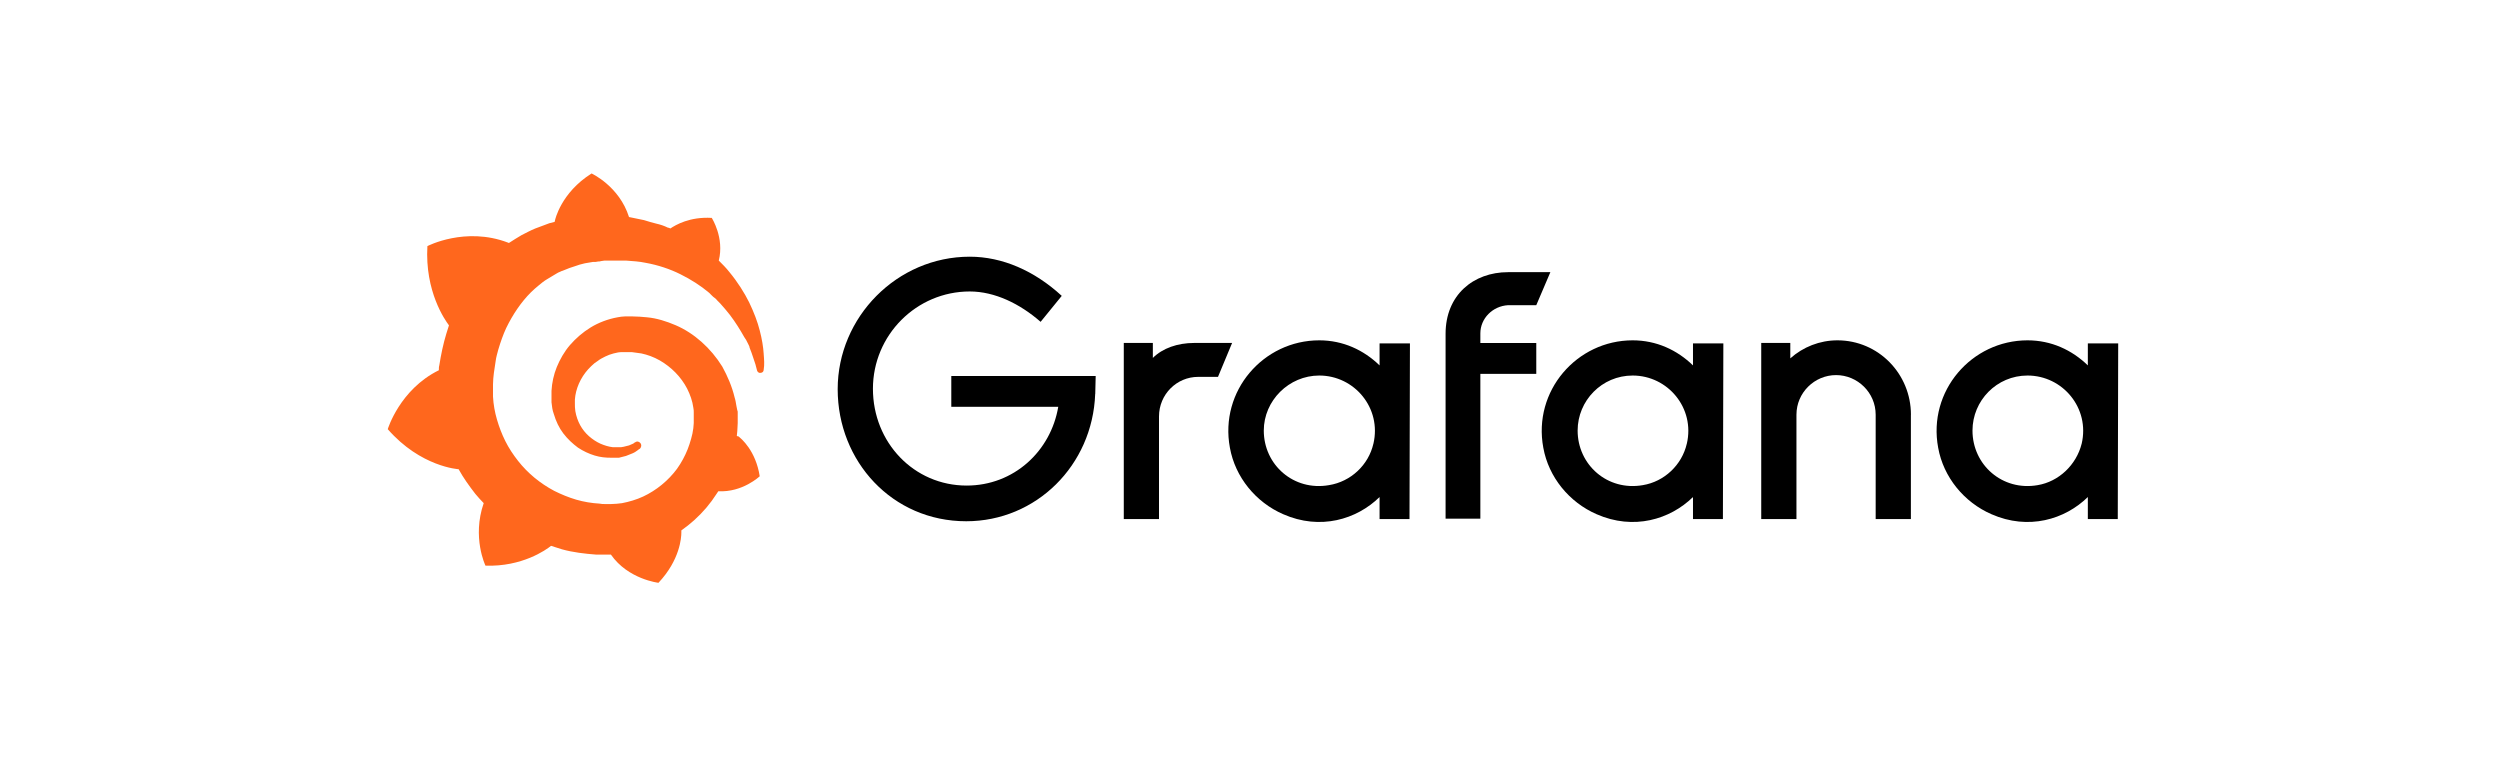 <svg width="245" height="75" viewBox="0 0 245 75" fill="none" xmlns="http://www.w3.org/2000/svg">
<rect width="245" height="75" fill="white"/>
<path d="M107.328 38.615C107.071 45.603 101.547 51.083 94.689 51.083C87.44 51.083 82.093 45.215 82.093 38.14C82.093 31.065 87.918 25.156 95.036 25.156C98.229 25.156 101.379 26.537 104.051 28.995L101.981 31.54C99.955 29.771 97.494 28.564 95.036 28.564C89.817 28.564 85.547 32.834 85.547 38.097C85.547 43.36 89.559 47.586 94.735 47.586C99.353 47.586 102.974 44.222 103.709 39.865H93.227V36.846H107.377L107.334 38.615H107.328Z" fill="black"/>
<path d="M119.363 36.933H117.42C115.307 36.933 113.582 38.658 113.582 40.815V50.866H110.131V33.609H112.979V35.077C113.929 34.127 115.397 33.609 117.035 33.609H120.746L119.365 36.93L119.363 36.933Z" fill="black"/>
<path d="M138.131 50.866H135.198V48.709C132.955 50.909 129.374 51.989 125.75 50.391C123.075 49.227 121.048 46.767 120.53 43.877C119.494 38.313 123.81 33.352 129.287 33.352C131.617 33.352 133.644 34.301 135.198 35.809V33.653H138.174L138.131 50.866V50.866ZM134.594 43.489C135.413 39.995 132.738 36.802 129.287 36.802C126.311 36.802 123.851 39.26 123.851 42.196C123.851 45.559 126.783 48.148 130.234 47.545C132.391 47.201 134.116 45.562 134.591 43.489H134.594Z" fill="black"/>
<path d="M145.075 32.667V33.617H150.555V36.636H145.075V50.83H141.667V32.711C141.667 28.915 144.386 26.672 147.793 26.672H151.936L150.555 29.908H147.793C146.282 29.995 145.075 31.202 145.075 32.67V32.667Z" fill="black"/>
<path d="M168.845 50.866H165.913V48.709C163.669 50.909 160.088 51.989 156.464 50.391C153.789 49.227 151.763 46.767 151.244 43.877C150.208 38.313 154.524 33.352 160.001 33.352C162.332 33.352 164.358 34.301 165.913 35.809V33.653H168.889L168.845 50.866V50.866ZM165.308 43.489C166.127 39.995 163.452 36.802 160.001 36.802C156.982 36.802 154.608 39.26 154.608 42.196C154.608 45.559 157.541 48.148 160.992 47.545C163.105 47.201 164.83 45.562 165.305 43.489H165.308Z" fill="black"/>
<path d="M187.267 40.641V50.866H183.816V40.641C183.816 38.484 182.047 36.759 179.934 36.759C177.821 36.759 176.052 38.484 176.052 40.641V50.866H172.601V33.609H175.45V35.12C176.7 34 178.339 33.352 180.067 33.352C184.079 33.352 187.272 36.631 187.272 40.641H187.267Z" fill="black"/>
<path d="M207.541 50.866H204.608V48.709C202.365 50.909 198.784 51.989 195.159 50.391C192.485 49.227 190.458 46.767 189.94 43.877C188.904 38.313 193.22 33.352 198.697 33.352C201.027 33.352 203.054 34.301 204.608 35.809V33.653H207.584L207.541 50.866ZM204.003 43.489C204.823 39.995 202.148 36.802 198.697 36.802C195.678 36.802 193.304 39.26 193.304 42.196C193.304 45.559 196.236 48.148 199.687 47.545C201.757 47.201 203.483 45.562 204.001 43.489H204.003Z" fill="black"/>
<path d="M74.843 34.682C74.8 33.993 74.67 33.215 74.456 32.395C74.239 31.533 73.894 30.627 73.419 29.634C72.944 28.684 72.299 27.651 71.477 26.658C71.176 26.27 70.788 25.882 70.441 25.537C71.002 23.294 69.751 21.354 69.751 21.354C67.595 21.224 66.214 22.043 65.696 22.39C65.609 22.347 65.522 22.304 65.438 22.304C65.093 22.13 64.706 22.003 64.317 21.916C63.93 21.829 63.542 21.699 63.11 21.571C62.722 21.484 62.291 21.398 61.86 21.314C61.773 21.314 61.729 21.27 61.643 21.27C60.693 18.251 57.975 17 57.975 17C54.955 18.899 54.394 21.574 54.394 21.574C54.394 21.574 54.394 21.617 54.35 21.747L53.832 21.878C53.615 21.965 53.358 22.051 53.143 22.136C52.926 22.222 52.669 22.309 52.454 22.393C52.023 22.567 51.548 22.825 51.117 23.041C50.685 23.299 50.254 23.56 49.866 23.817C49.823 23.774 49.779 23.774 49.779 23.774C45.596 22.179 41.885 24.119 41.885 24.119C41.627 28.562 43.61 31.367 43.998 31.883C43.911 32.141 43.825 32.444 43.74 32.702C43.439 33.695 43.222 34.729 43.051 35.808C43.008 35.938 43.008 36.109 43.008 36.283C39.166 38.177 38 42.059 38 42.059C41.236 45.77 44.945 45.984 44.945 45.984C45.42 46.847 45.981 47.623 46.584 48.401C46.841 48.703 47.102 49.006 47.403 49.307C46.239 52.672 47.576 55.433 47.576 55.433C51.157 55.563 53.528 53.881 54.003 53.491C54.348 53.621 54.736 53.708 55.083 53.835C56.163 54.136 57.327 54.267 58.447 54.353H59.871C61.553 56.771 64.529 57.115 64.529 57.115C66.642 54.872 66.773 52.672 66.773 52.197V52.066V51.98C67.204 51.679 67.635 51.331 68.023 50.987C68.886 50.211 69.618 49.348 70.223 48.399C70.267 48.312 70.354 48.225 70.397 48.141C72.771 48.271 74.453 46.673 74.453 46.673C74.065 44.172 72.641 42.962 72.34 42.748H72.253C72.253 42.748 72.209 42.748 72.209 42.704C72.209 42.574 72.253 42.403 72.253 42.273C72.253 42.015 72.296 41.755 72.296 41.454V40.417C72.296 40.331 72.296 40.287 72.253 40.2L72.209 39.983L72.166 39.766C72.122 39.509 72.079 39.205 71.992 38.947C71.734 37.867 71.303 36.877 70.785 35.928C70.223 35.022 69.534 34.202 68.758 33.511C67.983 32.821 67.12 32.26 66.214 31.872C65.308 31.484 64.358 31.183 63.409 31.096C62.934 31.053 62.459 31.009 61.984 31.009H61.767C61.767 31.009 61.681 31.009 61.724 31.009H61.249C60.992 31.009 60.775 31.053 60.517 31.096C59.567 31.27 58.661 31.614 57.885 32.089C57.109 32.564 56.418 33.169 55.859 33.814C55.297 34.463 54.866 35.239 54.565 35.971C54.264 36.703 54.09 37.523 54.047 38.301V39.422C54.09 39.81 54.133 40.198 54.264 40.542C54.481 41.275 54.782 41.923 55.213 42.485C55.645 43.046 56.119 43.478 56.637 43.865C57.156 44.21 57.717 44.471 58.276 44.641C58.835 44.812 59.356 44.858 59.914 44.858H60.647C60.734 44.858 60.777 44.815 60.821 44.815C60.864 44.815 60.951 44.772 60.994 44.772C61.124 44.728 61.211 44.728 61.339 44.685L61.987 44.427C62.204 44.34 62.375 44.21 62.549 44.083C62.592 44.039 62.636 43.996 62.679 43.996C62.853 43.865 62.896 43.608 62.766 43.434C62.636 43.261 62.421 43.217 62.248 43.347C62.204 43.347 62.161 43.391 62.117 43.434C61.987 43.521 61.816 43.564 61.643 43.651L61.124 43.781C61.038 43.781 60.951 43.825 60.867 43.825H60.305C60.305 43.825 60.262 43.825 60.305 43.825H60.047C59.66 43.781 59.228 43.651 58.84 43.48C58.452 43.307 58.064 43.049 57.72 42.748C57.375 42.447 57.071 42.059 56.857 41.668C56.643 41.277 56.469 40.805 56.382 40.287C56.339 40.029 56.339 39.769 56.339 39.555V39.338V39.164C56.339 39.034 56.382 38.906 56.382 38.776C56.556 37.697 57.115 36.663 57.934 35.887C58.151 35.67 58.365 35.499 58.583 35.369C58.8 35.195 59.057 35.068 59.315 34.938C59.573 34.807 59.833 34.72 60.134 34.636C60.435 34.552 60.696 34.506 60.997 34.506H61.729C61.773 34.506 61.729 34.506 61.729 34.506H61.903C62.204 34.55 62.551 34.593 62.853 34.636C63.458 34.767 64.06 34.981 64.665 35.325C65.785 35.974 66.735 36.921 67.34 38.087C67.641 38.692 67.858 39.294 67.945 39.943C67.988 40.116 67.988 40.287 67.988 40.417V41.454C67.988 41.627 67.945 41.798 67.945 41.972C67.901 42.146 67.901 42.316 67.858 42.49L67.728 43.008C67.641 43.353 67.511 43.697 67.383 44.045C67.125 44.693 66.778 45.339 66.347 45.944C65.484 47.107 64.32 48.057 63.026 48.662C62.378 48.963 61.645 49.18 60.956 49.31C60.612 49.354 60.224 49.397 59.877 49.397H59.358C59.402 49.397 59.358 49.397 59.358 49.397H59.315C59.098 49.397 58.927 49.397 58.753 49.354C57.977 49.31 57.202 49.18 56.467 48.966C55.731 48.751 54.999 48.447 54.31 48.103C52.929 47.37 51.722 46.378 50.772 45.17C50.297 44.565 49.866 43.92 49.522 43.228C49.177 42.536 48.917 41.847 48.702 41.115C48.488 40.382 48.358 39.647 48.314 38.871V38.008V37.664C48.314 37.276 48.358 36.931 48.401 36.544C48.444 36.156 48.531 35.768 48.575 35.38C48.618 34.992 48.748 34.604 48.833 34.259C49.05 33.527 49.307 32.792 49.608 32.146C50.257 30.808 51.076 29.601 52.026 28.652C52.283 28.394 52.544 28.177 52.801 27.963C53.059 27.748 53.32 27.531 53.621 27.358C53.922 27.184 54.182 27.013 54.483 26.84C54.614 26.753 54.785 26.666 54.915 26.622C55.002 26.579 55.088 26.536 55.132 26.536C55.175 26.536 55.305 26.449 55.349 26.449C55.65 26.319 55.997 26.191 56.298 26.104C56.385 26.061 56.472 26.061 56.556 26.018C56.64 25.974 56.73 25.974 56.814 25.931L57.332 25.8C57.419 25.8 57.505 25.757 57.59 25.757C57.674 25.757 57.763 25.714 57.847 25.714C57.931 25.714 58.021 25.67 58.105 25.67H58.363C58.45 25.67 58.536 25.627 58.62 25.627C58.705 25.627 58.794 25.627 58.922 25.584C59.008 25.584 59.139 25.54 59.223 25.54H60.085C60.085 25.54 60.129 25.54 60.085 25.54H61.38C62.028 25.584 62.673 25.627 63.279 25.757C64.486 25.974 65.652 26.362 66.686 26.878C67.719 27.393 68.669 27.998 69.491 28.69L69.621 28.82L69.751 28.95C69.838 29.037 69.925 29.124 70.052 29.208C70.18 29.292 70.226 29.381 70.31 29.466L70.568 29.723C70.912 30.111 71.216 30.456 71.517 30.844C72.079 31.576 72.554 32.355 72.942 33.044C72.985 33.087 72.985 33.131 73.028 33.174C73.072 33.218 73.072 33.261 73.115 33.304L73.246 33.562L73.376 33.82C73.419 33.907 73.463 33.993 73.463 34.078C73.593 34.422 73.72 34.726 73.807 35.027C73.981 35.502 74.108 35.933 74.195 36.321C74.239 36.451 74.369 36.579 74.54 36.538C74.713 36.538 74.841 36.408 74.841 36.237C74.927 35.719 74.884 35.244 74.841 34.685L74.843 34.682Z" fill="#FF671D"/>
</svg>
